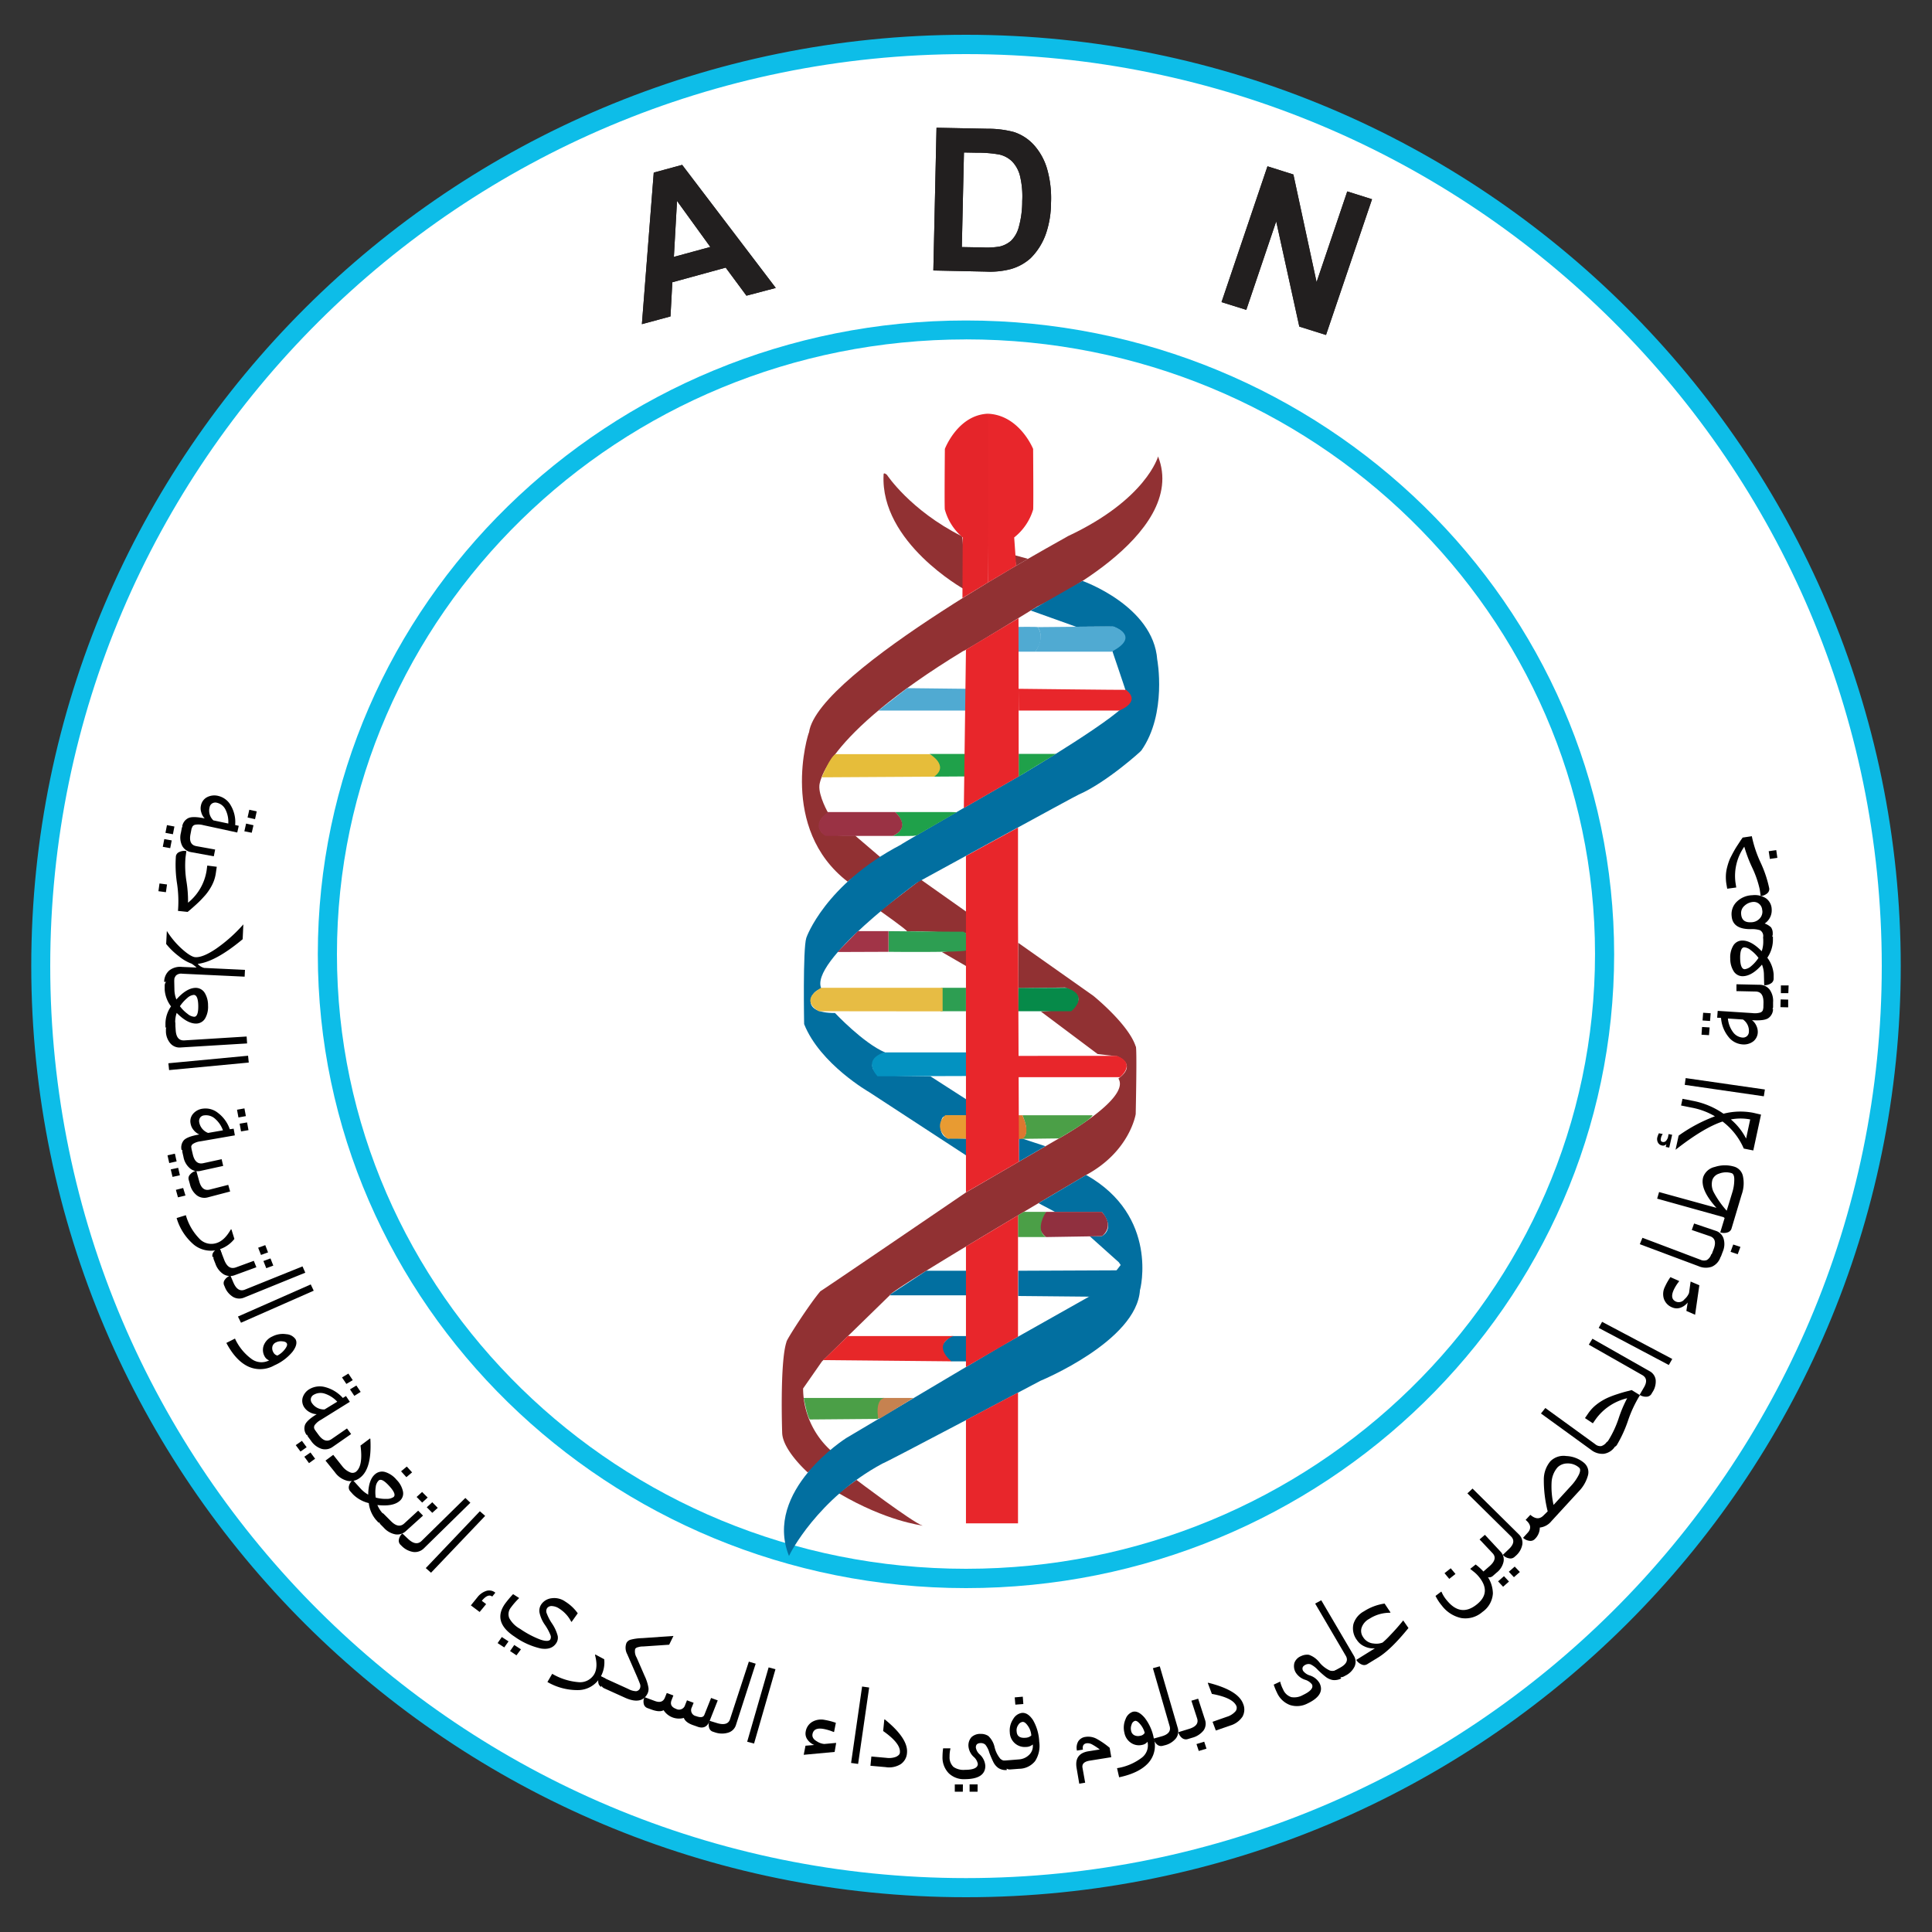 <svg id="Calque_1" data-name="Calque 1" xmlns="http://www.w3.org/2000/svg" viewBox="0 0 500 500"><rect x="0" y="0" width="500" height="500" fill="#333333" stroke="none"/><defs><style>.cls-1{fill:#fff;}.cls-2{fill:#0dbde8;}.cls-3{fill:#913133;}.cls-4{fill:#026fa0;}.cls-5{fill:#e72729;}.cls-6{fill:#c68250;}.cls-7{fill:#90303f;}.cls-8{fill:#4b9f47;}.cls-9{fill:#e89b32;}.cls-10{fill:#dc772f;}.cls-11{fill:#e8262b;}.cls-12{fill:#0392c1;}.cls-13{fill:#068a49;}.cls-14{fill:#2d9e52;}.cls-15{fill:#e7bc44;}.cls-16{fill:#a13447;}.cls-17{fill:#1fa14a;}.cls-18{fill:#9a3244;}.cls-19{fill:#e6bd3a;}.cls-20{fill:#50aad2;}.cls-21{fill:#e5252a;}.cls-22{fill:#221f1f;}.cls-23{fill:#010101;}</style></defs><path class="cls-1" d="M489.43,250c0,131.74-107.19,238.53-239.43,238.53S10.57,381.74,10.57,250,117.76,11.47,250,11.47,489.43,118.25,489.43,250"/><path class="cls-2" d="M250,491C116.61,491,8.09,382.89,8.09,250S116.61,9,250,9,491.91,117.11,491.91,250,383.39,491,250,491Zm0-477C119.34,14,13,119.84,13,250s106.3,236.05,237,236.05S487,380.16,487,250,380.66,14,250,14Z"/><path class="cls-2" d="M250,411c-92.5,0-167.75-73.6-167.75-164.06s75.25-164,167.75-164,167.74,73.6,167.74,164.05S342.49,411,250,411Zm0-323.16c-89.77,0-162.8,71.37-162.8,159.1S160.23,406,250,406s162.79-71.38,162.79-159.11S339.77,87.83,250,87.83Z"/><path class="cls-3" d="M299.73,118.08s-3,11.15-23.4,20.7c0,.19-64.72,34.81-66.95,50.73-.27.32-7.88,24.9,10,38.67.26-.42,8.62-6.2,8.62-6.2l-6.72-5.75s-5.83.15-7.81-.37-2.15-4.43,1.09-5.16c-.26-.23-2.75-4.8-2.5-7.43,0,0,.39-12.37,37.22-34.78.14.23,19.18-11.53,19.18-11.53s39.46-18.18,31.23-38.88"/><path class="cls-3" d="M227.79,235.73l10.52-8.09L250,235.9v5.65s-13.08-.74-15.24-.51c0-.36-7-5.31-7-5.31"/><polygon class="cls-3" points="243.75 246.38 250 245.61 250 250 243.75 246.38"/><path class="cls-3" d="M263.51,255.68V244l19.41,13.69s9.16,7.38,11,13.13c.39-.36,0,17.5,0,17.5s-1.48,9.67-12.88,15.79c.38-.18-50.6,29.69-50.79,31.13l-17.53,17.1-4.88,7a21.81,21.81,0,0,0,7.12,16c.55-.15-5.91,5.73-5.91,5.73s-6.44-5.7-6.62-10.2c0,.18-.65-18.35,1.11-23.57-.17-.35,6.08-10,8.79-13.14.18,0,37.65-25.55,37.65-25.55l23.22-13.49s19.61-10.67,16.24-16c.19-.15,5.05-3.33-.38-5.79.2.07-5-.55-5-.55l-14.68-11,7.22-.48s6.16-2.85-.94-5.74l-12.13.18"/><path class="cls-3" d="M221.66,383s14.27,10.83,17.13,11.86c-.66-.21-9.28-1.14-21.58-8.33-.52,0,4.45-3.53,4.45-3.53"/><path class="cls-3" d="M249.44,152.45s-21.65-12.06-20.77-29.56c-.06-.85.87,0,.87,0s6,9.14,19.28,15.84c.62-.72.62,13.72.62,13.72"/><polygon class="cls-3" points="262.99 146.4 266.05 144.63 262.49 143.65 262.99 146.4"/><path class="cls-4" d="M266.75,158l13.4-7.66s18.34,6.46,19.34,20.37c0-.11,2.61,13.93-4.11,23.52.13,0-9,8.27-16.19,11.4,0-.13-41.82,22.76-41.82,22.76S209,249,212.61,255.93c-.15-.25-2.13.84-2.13,1.44-.12-.36-3.49,4.8,5.62,4.8,0,0,7.31,7.79,12.94,10.19-.13-.11-6,2.65-1.74,5.76.11.35,13.48.42,13.48.42l9.22,5.93v4.32s-5.77-.47-6.1.49c-.18.11-1.68,4.3,1.56,5.4-.12-.14,4.54,0,4.54,0V299l-25-16.32s-12.77-7.29-16.89-17.64c0,.09-.37-19.43.56-22.31,0-.09,4.85-13.85,24.46-24.11,0-.19,31.64-18.35,31.64-18.35s26.15-15.48,27.28-19c.07.08.68-1.41-.82-2.77.09.11-3.57-10.64-3.57-10.64s7.2-3,.48-5.66c.28-.09-9.65,0-9.65,0Z"/><polygon class="cls-4" points="263.7 300.62 263.7 294.38 270.54 296.64 263.7 300.62"/><path class="cls-4" d="M281.07,304.09l-12.3,7.29,4.26,2.25h12.13s3.65,4.05,0,6.29c.1.1-3.16,0-3.16,0l7.55,6.76.48.7s-5.6,7.48-7.84,8l-23.53,13.26L219,372.17s-21.53,13.6-14.81,30.52c.14-.45,7.42-14.92,24.2-23.93.26.1,40.87-21.41,40.87-21.41s24.93-10.26,25.76-23.48c.1-.09,4.94-19.17-13.9-29.78"/><path class="cls-4" d="M289,328.76l-25.49.11v6.53l18.88.18s8.66-4.3,6.61-6.82"/><polygon class="cls-4" points="250 328.87 239.72 328.87 230.6 334.87 230.27 335.23 250 335.23 250 328.87"/><path class="cls-4" d="M250,345.78h-3.8s-6.08,3.9,0,6.54H250Z"/><path class="cls-5" d="M214.17,352l32.09.31s-5.38-4.09.49-6.54H219.44l-5.91,5.75-.5.48Z"/><path class="cls-6" d="M234.58,361.79h-6.13s-3.9,2.88-1.65,5.27a6.12,6.12,0,0,1,1,0l8.63-5.27Z"/><path class="cls-7" d="M270.72,320.15l14.44-.23s3.52-2.35,0-6.29H270.72s-3.71,3.6,0,6.52"/><path class="cls-8" d="M270.72,320.15h-7.26v-5.63l1.5-.89h5.76s-3.09,4.63,0,6.52"/><path class="cls-8" d="M282.78,288.62H264.6s2.41,5.06-.31,6.12c-.12,0,9.77-.12,9.77-.12s8.17-4.66,8.72-6"/><path class="cls-9" d="M250,294.68h-4.78s-4-2.75-.59-6.06c.09,0,5.37,0,5.37,0Z"/><path class="cls-10" d="M264.59,288.62h-1.13v6.05s.08.26,1.2,0c0,0,2.25-1-.07-6.05"/><path class="cls-8" d="M228.84,361.79H208s.94,5.06,1.61,5.57l17.7-.15s-1-4.76,1.52-5.42"/><path class="cls-11" d="M263.46,278.78h26.38s4.41-3.48-.76-5.52H263.46Z"/><path class="cls-12" d="M250,278.47l-22.88.07s-4.22-4.2,1.7-6.18H250Z"/><path class="cls-13" d="M263.46,261.71h13.76s5.09-4-1.25-6.07c0,0-12.46.05-12.46.05Z"/><polygon class="cls-14" points="243.4 261.71 249.99 261.71 249.99 255.64 243.53 255.64 243.4 261.71"/><path class="cls-15" d="M216.92,261.71h-5s-5.34-2.7.6-6.07c0,0,31.43,0,31.43,0v6.1Z"/><path class="cls-14" d="M230,246.33s18.77.21,20.05-.36c0,0,1.47-4.1-.82-4.87.15.09-19.23-.12-19.23-.12Z"/><polygon class="cls-16" points="222.05 240.97 229.95 240.97 229.95 246.33 216.74 246.38 222.05 240.97"/><path class="cls-17" d="M246.09,210.16H231.65s4.41,3.84-.57,6.17c-.13.08,5.23,0,5.23,0l.92-.13,10.4-6Z"/><path class="cls-18" d="M214.26,210.16h17.39s4.54,3.78-.57,6.17H213.6s-4.35-2.5.66-6.17"/><path class="cls-19" d="M241.75,201l-29.08.17s2.1-5.25,3.57-6c0,0,24.32,0,24.32,0s6.29,2.63,1.19,5.87"/><path class="cls-17" d="M250,200.94v-5.82h-9.44s5.25,3,1.19,5.87Z"/><polygon class="cls-17" points="263.64 195.11 273.29 195.11 264.81 200.26 263.64 200.96 263.64 195.11"/><path class="cls-11" d="M263.64,183.89h26s5.88-2.15,1.76-5.36c0,.05-27.8-.27-27.8-.27Z"/><polygon class="cls-20" points="250 183.89 227.34 183.89 234.79 178.09 250 178.26 250 183.89"/><path class="cls-20" d="M267.94,168.65s2.73-3.26.62-6.35c-.06-.11-5-.06-5-.06l0,6.41Z"/><path class="cls-20" d="M287.7,168.65H267.94s2.6-3.6.62-6.35l19.6-.18s7.3,2.47-.46,6.53"/><path class="cls-11" d="M262.47,139.09a14.5,14.5,0,0,0,4.9-7.2c.12,0,0-15.71,0-15.71s-3.51-8.77-11.72-9.11c-.25-.13,0,43.7,0,43.7l7.34-4.36Z"/><path class="cls-21" d="M249.15,139.09a14.41,14.41,0,0,1-4.62-7.2c-.14,0,0-15.71,0-15.71s3.32-8.77,11.11-9.11c.27-.13,0,43.7,0,43.7l-6.56,4Z"/><polygon class="cls-11" points="263.64 200.95 263.59 159.99 249.99 168.15 249.44 209.12 263.64 200.95"/><polygon class="cls-11" points="263.46 214.18 249.99 221.53 249.99 251.24 249.99 308.58 263.71 300.62 263.46 237.58 263.46 214.18"/><polygon class="cls-11" points="263.46 314.52 249.99 322.59 249.99 353.78 263.46 345.94 263.46 314.52"/><polygon class="cls-11" points="263.46 360.39 249.99 367.5 249.99 394.24 263.46 394.24 263.46 360.39"/><path class="cls-22" d="M200.77,74.52l-7.59,2-5.37-7.26L174,73.05l-.48,8.84-7.4,2,3.07-39.22,7.35-2ZM183.83,63.91,175.21,52l-.81,14.48Z"/><path class="cls-22" d="M200.77,74.52l-7.59,2-5.37-7.26L174,73.05l-.48,8.84-7.4,2,3.07-39.22,7.35-2ZM183.83,63.91,175.21,52l-.81,14.48Z"/><path class="cls-22" d="M242.37,33.06l13.22.26a25.9,25.9,0,0,1,6.81.85,12,12,0,0,1,5.32,3.52A15.83,15.83,0,0,1,271,43.76a27.58,27.58,0,0,1,1,8.75,24.9,24.9,0,0,1-1.27,7.85,16.67,16.67,0,0,1-4,6.45,12.86,12.86,0,0,1-5.15,2.83,21.21,21.21,0,0,1-6.43.65L241.55,70Zm7.1,6.4-.55,24.48,5.43.1a20.15,20.15,0,0,0,4.38-.24,6.9,6.9,0,0,0,2.93-1.49,7.75,7.75,0,0,0,2-3.53,24.82,24.82,0,0,0,.89-6.75,22.66,22.66,0,0,0-.6-6.6,8.3,8.3,0,0,0-2-3.63A6.92,6.92,0,0,0,258.65,40a31.38,31.38,0,0,0-5.93-.48Z"/><path class="cls-22" d="M242.37,33.06l13.22.26a25.9,25.9,0,0,1,6.81.85,12,12,0,0,1,5.32,3.52A15.83,15.83,0,0,1,271,43.76a27.58,27.58,0,0,1,1,8.75,24.9,24.9,0,0,1-1.27,7.85,16.67,16.67,0,0,1-4,6.45,12.86,12.86,0,0,1-5.15,2.83,21.21,21.21,0,0,1-6.43.65L241.55,70Zm7.1,6.4-.55,24.48,5.43.1a20.15,20.15,0,0,0,4.38-.24,6.9,6.9,0,0,0,2.93-1.49,7.75,7.75,0,0,0,2-3.53,24.82,24.82,0,0,0,.89-6.75,22.66,22.66,0,0,0-.6-6.6,8.3,8.3,0,0,0-2-3.63A6.92,6.92,0,0,0,258.65,40a31.38,31.38,0,0,0-5.93-.48Z"/><polygon class="cls-22" points="316.13 78.19 328.02 43.04 334.73 45.16 340.73 73.01 348.67 49.54 355.08 51.56 343.17 86.69 336.26 84.52 330.28 57.29 322.54 80.19 316.13 78.19"/><polygon class="cls-22" points="316.13 78.19 328.02 43.04 334.73 45.16 340.73 73.01 348.67 49.54 355.08 51.56 343.17 86.69 336.26 84.52 330.28 57.29 322.54 80.19 316.13 78.19"/><path class="cls-23" d="M47.16,213.86a2.91,2.91,0,0,1,1.58-2.14c.8-.37,2.2-.34,4.24.09a3.42,3.42,0,0,1-.88-1.55,3.27,3.27,0,0,1-.09-1.82,3.08,3.08,0,0,1,1.54-2.11,4.12,4.12,0,0,1,3-.33,5,5,0,0,1,3.18,2.46,8.5,8.5,0,0,1,1.13,5.06l.93.2-.39,1.73-8.79-1.9a4.85,4.85,0,0,0-2.13-.1,1.16,1.16,0,0,0-.86.94Zm8.11-1.54,3.81.81a7.08,7.08,0,0,0-.75-3.66,3.29,3.29,0,0,0-2.2-1.72,1.57,1.57,0,0,0-1.23.18,1.5,1.5,0,0,0-.66,1,3.46,3.46,0,0,0,1,3.4m8,2.81.45-2,1.91.43-.45,1.94Zm.83-3.58.45-2,1.92.42L66,212Z"/><path class="cls-23" d="M42.13,219.15l.39-2,1.92.35-.39,2Zm.69-3.61.39-2,1.93.36-.39,2Zm6.67,5a3.21,3.21,0,0,1-2.35-1.66,4.87,4.87,0,0,1-.32-3.36l.23-1.21a1.43,1.43,0,0,1,.9-1,2.94,2.94,0,0,1,1.88-.16l-.53,2.73c-.36,1.81.14,2.86,1.51,3.1l4.87.88-.35,1.75Z"/><path class="cls-23" d="M41,230.64l.28-2,1.94.26-.28,2Zm5.06,5.1a30.6,30.6,0,0,0-.26-7.2,31.22,31.22,0,0,1-.28-6.95,1.43,1.43,0,0,1,.83-1.07,3.1,3.1,0,0,1,1.88-.27L48,222a25.59,25.59,0,0,0,.24,6,31.46,31.46,0,0,1,.42,5.62,13.32,13.32,0,0,0,4.81-8.34l.17-1.27,2.46.31-.21,1.42a10.16,10.16,0,0,1-.48,2.08,10.82,10.82,0,0,1-.91,1.92,13.55,13.55,0,0,1-1.33,1.88c-.52.58-1.08,1.21-1.77,1.87s-1.37,1.26-2.22,2l-.62.51,0,0,0,0Z"/><path class="cls-23" d="M42.49,254.1a3.93,3.93,0,0,1,1.32-2.95,4.58,4.58,0,0,1,3.32-.91l3.74.16a9.14,9.14,0,0,0-1.28-1,11.46,11.46,0,0,1-3.31-1.93A18.35,18.35,0,0,1,43,244.29l.18-3.36A21.79,21.79,0,0,0,47,245.51c1.59,1.44,2.79,2.17,3.58,2.21,1.32.07,3.13-.69,5.4-2.23a39.45,39.45,0,0,0,7-6.26l-.18,3.84q-7,5.84-11.62,6.38a3.13,3.13,0,0,0,1.67,1.05L63.4,251l-.09,1.76L47.19,252a2,2,0,0,0-1.62.44,2.52,2.52,0,0,0-.57,1.7v.07Z"/><path class="cls-23" d="M42.82,265.93v-1.12a7.93,7.93,0,0,1,1.44-4.36,8.09,8.09,0,0,1-1.64-4.31l0-1.1a1.49,1.49,0,0,1,.66-1.2,3,3,0,0,1,1.8-.53l.06,2.78a7.21,7.21,0,0,0,.51,2.57q2.58-2.91,4.88-3a2.73,2.73,0,0,1,2.41,1.23,6.1,6.1,0,0,1,.9,3.32,6,6,0,0,1-.76,3.37,2.72,2.72,0,0,1-2.35,1.32q-2.28,0-5-2.76a7,7,0,0,0-.38,2.6v1.1Zm3.73-5.54a9.47,9.47,0,0,0,2,2,3,3,0,0,0,1.7.75c.75,0,1.09-1,1.06-2.86s-.43-2.81-1.18-2.8a2.92,2.92,0,0,0-1.68.82,10.32,10.32,0,0,0-1.86,2.07"/><path class="cls-23" d="M46.82,271.08a3.14,3.14,0,0,1-2.68-1,4.86,4.86,0,0,1-1.2-3.17l0-.46a1.45,1.45,0,0,1,.6-1.21,3.11,3.11,0,0,1,1.79-.61l.14,2c.12,1.83.86,2.71,2.26,2.62l16.1-1,.12,1.79Z"/><polygon class="cls-23" points="43.76 276.94 43.58 275.17 64.2 273.22 64.38 274.99 43.76 276.94"/><path class="cls-23" d="M47,297.66a2.87,2.87,0,0,1,.59-2.58c.6-.63,1.93-1.13,4-1.48a3.85,3.85,0,0,1-1.46-1.12,3.47,3.47,0,0,1-.79-1.64,2.92,2.92,0,0,1,.58-2.53,3.89,3.89,0,0,1,2.59-1.39A5.12,5.12,0,0,1,56.39,288a8.93,8.93,0,0,1,3.08,4.25l1-.15.31,1.73-8.86,1.54a4.56,4.56,0,0,0-2,.69,1.13,1.13,0,0,0-.43,1.18Zm6.85-4.46,3.85-.67a7.18,7.18,0,0,0-2.16-3.1,3.49,3.49,0,0,0-2.71-.77,1.44,1.44,0,0,0-1.07.63,1.59,1.59,0,0,0-.2,1.16,3.64,3.64,0,0,0,2.29,2.75m7.86-4-.37-2,1.92-.35.37,2Zm.67,3.61-.36-2,1.92-.33.37,2Z"/><path class="cls-23" d="M43.8,301,43.35,299l1.91-.43.45,2Zm.85,3.58-.46-1.94,1.92-.41.45,1.93ZM52,303a3.11,3.11,0,0,1-2.8-.6,5,5,0,0,1-1.72-3l-.27-1.18a1.43,1.43,0,0,1,.39-1.3,3,3,0,0,1,1.66-.86l.64,2.71c.43,1.81,1.31,2.55,2.67,2.27L57.36,300l.4,1.74Z"/><path class="cls-23" d="M46.06,309.87l-.54-1.94,1.88-.48L48,309.4Zm7.74,0a3.27,3.27,0,0,1-2.84-.5,5.06,5.06,0,0,1-1.81-2.93l-.33-1.17a1.39,1.39,0,0,1,.35-1.28,2.94,2.94,0,0,1,1.63-1l.75,2.7c.49,1.8,1.39,2.51,2.73,2.17l4.79-1.22.49,1.72Z"/><path class="cls-23" d="M60.66,320.63a8,8,0,0,1-3.7,2.64l.43,1.33-2.38.74a1.44,1.44,0,0,1,.27-1.32,1.33,1.33,0,0,1,.42-.43,7,7,0,0,1-5.51-1.45,14.3,14.3,0,0,1-4.48-6.91l2.39-.74a14.23,14.23,0,0,0,3.37,5.94A4.25,4.25,0,0,0,56,321.71c1.4-.42,2.63-1.59,3.72-3.51l.17-.05Z"/><path class="cls-23" d="M60.78,330a3.34,3.34,0,0,1-2.9-.21,5.25,5.25,0,0,1-2.12-2.71l-.45-1.14a1.41,1.41,0,0,1,.22-1.33,2.92,2.92,0,0,1,1.52-1.09l1,2.6c.69,1.73,1.67,2.35,3,1.88l4.64-1.7.66,1.66Zm6.77-5.22-.74-1.87,1.84-.67.72,1.88Zm1.36,3.43-.74-1.86,1.83-.67.73,1.86Z"/><path class="cls-23" d="M63.25,335.78a3.24,3.24,0,0,1-2.88-.11A5.17,5.17,0,0,1,58.16,333l-.18-.41a1.38,1.38,0,0,1,.17-1.34,3,3,0,0,1,1.48-1.15l.79,1.86c.75,1.71,1.74,2.3,3,1.78l14.87-6,.72,1.63Z"/><polygon class="cls-23" points="62.37 342.32 61.58 340.72 80.42 332.41 81.19 334.03 62.37 342.32"/><path class="cls-23" d="M69.66,352.06A2.13,2.13,0,0,1,68.47,351a3.38,3.38,0,0,1-.22-2.8,4.15,4.15,0,0,1,2.23-2.32,5.9,5.9,0,0,1,3.63-.59,3.12,3.12,0,0,1,2.38,1.31c.45.84.2,1.91-.76,3.2A12.78,12.78,0,0,1,71,353.36a7.4,7.4,0,0,1-6.77.29c-2.12-1-4-3-5.65-6.1l2.23-1.13a13.51,13.51,0,0,0,4.36,5.33,4.32,4.32,0,0,0,4.49.31m2.13-1.24a5.75,5.75,0,0,0,1.9-1.59c.55-.71.72-1.2.55-1.54s-.56-.51-1.17-.55a2.86,2.86,0,0,0-1.67.28,1.59,1.59,0,0,0-.9,1.05,2,2,0,0,0,.21,1.44,1.61,1.61,0,0,0,1.08.91"/><path class="cls-23" d="M79.39,371.41a2.76,2.76,0,0,1-.48-2.58c.28-.82,1.31-1.77,3.06-2.84a4,4,0,0,1-1.79-.5,3.84,3.84,0,0,1-1.39-1.2,3.06,3.06,0,0,1-.47-2.56,3.89,3.89,0,0,1,1.83-2.26,5.3,5.3,0,0,1,4.06-.47,9.33,9.33,0,0,1,4.52,2.79l.81-.5,1,1.5L83,367.48a4.76,4.76,0,0,0-1.59,1.38,1.2,1.2,0,0,0,.09,1.25ZM84,364.76l3.28-2A7.63,7.63,0,0,0,84,360.66a3.47,3.47,0,0,0-2.81.31,1.43,1.43,0,0,0-.74,1,1.52,1.52,0,0,0,.28,1.14A3.7,3.7,0,0,0,84,364.76m5.64-6.6-1.13-1.68,1.65-1,1.13,1.7Zm2.06,3.09-1.12-1.68,1.65-1,1.11,1.65Z"/><path class="cls-23" d="M77.77,375.66,76.54,374l1.6-1.11,1.22,1.65Zm2.2,3L78.76,377l1.59-1.1,1.2,1.62Zm6.1-4.19a3.33,3.33,0,0,1-2.85.49,5.28,5.28,0,0,1-2.75-2.12l-.74-1a1.48,1.48,0,0,1-.15-1.34,3,3,0,0,1,1.19-1.43l1.67,2.27c1.12,1.52,2.23,1.87,3.36,1.1l4-2.76,1.07,1.45Z"/><path class="cls-23" d="M95.85,372.39c.29,5.13-.59,8.44-2.62,10a4,4,0,0,1-3.31.85A5.61,5.61,0,0,1,86.66,381l-2.42-3,2-1.49,2.38,3A4.84,4.84,0,0,0,90.53,381a1.52,1.52,0,0,0,1.54-.07c1.3-1,1.7-3.23,1.23-6.82l2.47-1.85Z"/><path class="cls-23" d="M98,394.1l-.76-.84a8.18,8.18,0,0,1-1.8-4.26,8.68,8.68,0,0,1-4.1-2.28l-.75-.84a1.49,1.49,0,0,1-.28-1.32,2.85,2.85,0,0,1,1-1.53l1.91,2.1a7.73,7.73,0,0,0,2.07,1.68q.06-3.84,1.79-5.29a2.75,2.75,0,0,1,2.66-.54,6.25,6.25,0,0,1,2.9,2,6,6,0,0,1,1.66,3.07,2.52,2.52,0,0,1-.94,2.45q-1.73,1.44-5.69,1a7.67,7.67,0,0,0,1.43,2.23l.76.85Zm-.8-6.54a9.65,9.65,0,0,0,2.84.35,3.1,3.1,0,0,0,1.81-.48c.56-.47.19-1.43-1.1-2.84s-2.17-1.92-2.75-1.43a2.73,2.73,0,0,0-.76,1.64,9.32,9.32,0,0,0,0,2.76m7.93-5.27-1.37-1.52,1.48-1.23,1.37,1.51Z"/><path class="cls-23" d="M105.08,396.21a3.26,3.26,0,0,1-2.74.88,5.35,5.35,0,0,1-3-1.71l-.87-.88a1.42,1.42,0,0,1-.34-1.29,2.83,2.83,0,0,1,1-1.59l2,2c1.32,1.36,2.49,1.57,3.49.65l3.6-3.31,1.26,1.28Zm4.18-7.34-1.44-1.46,1.42-1.29,1.44,1.44Zm2.61,2.65-1.42-1.44,1.42-1.3,1.42,1.45Z"/><path class="cls-23" d="M109.75,400.66a3.31,3.31,0,0,1-2.71,1,5.38,5.38,0,0,1-3.11-1.6l-.31-.3a1.47,1.47,0,0,1-.4-1.3,2.73,2.73,0,0,1,.91-1.6l1.48,1.4c1.37,1.29,2.54,1.47,3.51.52l11.31-11.11,1.3,1.24Z"/><polygon class="cls-23" points="111.55 407.02 110.19 405.82 124.19 391.11 125.56 392.31 111.55 407.02"/><path class="cls-23" d="M124.13,417.18l-2.27-1.71,1.67-2.07a4.84,4.84,0,0,1,2.33-1.68,2.49,2.49,0,0,1,2.33.47l-.8,1c-.74-.56-1.64-.19-2.7,1.1l1.12.85Z"/><path class="cls-23" d="M130.5,426.35l-1.72-1.12,1.09-1.57,1.74,1.13Zm17.43-6.6-.12-.09a8.68,8.68,0,0,0-3.07-3.35,3.66,3.66,0,0,0-1.88-.66,1.42,1.42,0,0,0-1.26.52,1.5,1.5,0,0,0-.18,1.17,12.65,12.65,0,0,0,1.44,2.82,10.48,10.48,0,0,1,1.47,3.19,2.53,2.53,0,0,1-.45,2c-.8,1.14-2.11,1.57-3.91,1.28a18.78,18.78,0,0,1-6.79-3.06c-3.86-2.52-4.69-5.36-2.51-8.48a26.46,26.46,0,0,1,2.12-2.53l1.56,1-.07.1a18.81,18.81,0,0,0-2.07,2.38,2.73,2.73,0,0,0-.41,2.73,7,7,0,0,0,2.8,2.78,24.85,24.85,0,0,0,5.25,2.78c1.36.45,2.19.43,2.54,0a1.33,1.33,0,0,0,.05-1.22,13.57,13.57,0,0,0-1.46-2.66,8.59,8.59,0,0,1-1.36-3.13,2.91,2.91,0,0,1,.49-2.15,3.74,3.74,0,0,1,2.69-1.55,4.92,4.92,0,0,1,3.54.9,11.15,11.15,0,0,1,3.18,3Zm-14.27,8.65L132,427.29l1.09-1.57,1.73,1.12Z"/><path class="cls-23" d="M156.37,429.41a7.54,7.54,0,0,1-.84,4.38l1.25.66-1.21,2.12a1.47,1.47,0,0,1-.73-1.15,1.76,1.76,0,0,1,0-.6,6.67,6.67,0,0,1-5,2.57,15.44,15.44,0,0,1-8.17-2.09l1.24-2.12a15.93,15.93,0,0,0,6.68,2.15,4.27,4.27,0,0,0,4.17-2c.72-1.24.79-2.91.23-5l.08-.15Z"/><path class="cls-23" d="M173.18,425.65l-6.8.46a3.73,3.73,0,0,0-1.24.18,1.14,1.14,0,0,0-.75.44,3,3,0,0,0,.36,2.21l2.06,4.74a11.91,11.91,0,0,1,1,3.05,2.65,2.65,0,0,1-.23,1.56c-1,2-3,2.4-6,1l-5.26-2.38a1.39,1.39,0,0,1-.79-1.09,2.73,2.73,0,0,1,.29-1.8l6.8,3.09a4.5,4.5,0,0,0,2,.57,1.21,1.21,0,0,0,1-.74,1.6,1.6,0,0,0,0-1.16c-.18-.49-.55-1.41-1.17-2.81l-2.12-4.86a3.48,3.48,0,0,1-.21-2.9,1.72,1.72,0,0,1,1.06-.85,12.85,12.85,0,0,1,3-.41l8.11-.57Z"/><path class="cls-23" d="M183.62,445.45c-.6,1.5-1.7,2-3.29,1.35l-1.09-.38c-1.29-.48-2-1.1-2.26-1.82a4.74,4.74,0,0,1-5.24-2c-.69.4-1.76.34-3.16-.18l-1.07-.39a1.48,1.48,0,0,1-.89-1,2.72,2.72,0,0,1,.17-1.81l2.7,1c1.31.48,2.16.19,2.59-.88l.48-1.19,1.71.63-.46,1.19c-.43,1.07-.05,1.83,1.12,2.27a1.63,1.63,0,0,0,2.38-1l.48-1.2,1.72.64-.48,1.2a1.56,1.56,0,0,0,1.12,2.25c1.16.44,1.86.33,2.13-.31l1.75-4.39,1.72.63Z"/><path class="cls-23" d="M190.49,446.34a3,3,0,0,1-2,2.06,5.57,5.57,0,0,1-3.51-.08l-.45-.15a1.45,1.45,0,0,1-1-1,2.79,2.79,0,0,1,.06-1.84l2,.61c1.83.55,3,.2,3.36-1.08l4.85-14.83,1.77.53Z"/><polygon class="cls-23" points="195.15 451.23 193.37 450.76 198.92 431.52 200.69 431.99 195.15 451.23"/><path class="cls-23" d="M216,453.4l-8,.74.46-2.35,2.27-.19a3.92,3.92,0,0,1-1.79-1.44,2.63,2.63,0,0,1-.43-2,3.59,3.59,0,0,1,1.72-2.56,4.61,4.61,0,0,1,3.26-.48,17.45,17.45,0,0,1,2.83.74l-.46,2.36-.16,0a12.56,12.56,0,0,0-2.55-.77c-1.69-.3-2.63.13-2.87,1.31-.15.76.24,1.4,1.13,1.9a4.14,4.14,0,0,0,1.9.68l3.09-.28Z"/><polygon class="cls-23" points="222.08 456.5 220.26 456.25 223.11 436.47 224.94 436.73 222.08 456.5"/><path class="cls-23" d="M229,445q6.09,4.95,5.73,8.66a3.78,3.78,0,0,1-1.62,2.9,5.7,5.7,0,0,1-3.91.77l-3.93-.35.24-2.4,3.9.35a5.07,5.07,0,0,0,2.48-.27c.62-.3,1-.66,1-1.13.16-1.56-1.3-3.41-4.33-5.54l.3-3Z"/><path class="cls-23" d="M260.54,458.09a3.55,3.55,0,0,1-2.15-.52,4.12,4.12,0,0,1-1.3-1.52,26.54,26.54,0,0,1-1.07-2.51,5.71,5.71,0,0,0-1-2,1.66,1.66,0,0,0-1.2-.43c-.86,0-1.29.38-1.27,1.16a3,3,0,0,0,1,1.77A4.39,4.39,0,0,1,255,457c0,2.25-1.72,3.41-5.23,3.45a5.67,5.67,0,0,1-4.21-1.51,5.82,5.82,0,0,1-1.64-4.29,16.71,16.71,0,0,1,.16-2.19l1.88,0v.13a8.5,8.5,0,0,0-.21,2,3.43,3.43,0,0,0,1,2.68,4.57,4.57,0,0,0,3,.76c2.22,0,3.31-.54,3.31-1.54a3.19,3.19,0,0,0-1.05-1.8,4.23,4.23,0,0,1-1.38-2.82,3.22,3.22,0,0,1,.77-2.28,3.29,3.29,0,0,1,2.38-.86,3.51,3.51,0,0,1,2,.54,5.64,5.64,0,0,1,1.62,2.9,7.3,7.3,0,0,0,1.49,3,2.47,2.47,0,0,0,1.69.59Zm-11.36,5.6-2.08,0,0-1.88,2.1,0Zm3.81,0-2.06,0,0-1.89,2.08,0Z"/><path class="cls-23" d="M267.28,451.46a2.61,2.61,0,0,1-1.74.65,3.86,3.86,0,0,1-4.2-3.74,5.23,5.23,0,0,1,.87-3.47,3.14,3.14,0,0,1,2.24-1.6c1.05-.1,2,.52,2.9,1.87a12.2,12.2,0,0,1,1.6,5.59,7.25,7.25,0,0,1-1.06,5,5.35,5.35,0,0,1-4.12,2l-2.38.18a1.53,1.53,0,0,1-1.25-.56,2.73,2.73,0,0,1-.67-1.71l4.13-.33a4.15,4.15,0,0,0,2.74-1.19,3.13,3.13,0,0,0,.94-2.67M264.84,441l-2.07.16-.16-1.88,2.09-.18Zm2.06,8.13a4.79,4.79,0,0,0-.9-2.5c-.5-.71-.95-1.05-1.39-1a1.55,1.55,0,0,0-1.08.78,2.34,2.34,0,0,0-.42,1.7c.08,1.21.85,1.75,2.3,1.62a2.29,2.29,0,0,0,1.49-.59"/><path class="cls-23" d="M287.6,454.76l-5.6.9c-1.39.23-2,.82-1.86,1.78l.7,3.92-1.53.25-.68-4c-.44-2.53.61-4,3.1-4.39l2.89-.46a16,16,0,0,0-2-1.31,2.41,2.41,0,0,0-1.43-.29c-.79.14-1.1.68-.93,1.64l-1.55.25a3.32,3.32,0,0,1,.34-2.39,2.59,2.59,0,0,1,1.85-1.15,4.61,4.61,0,0,1,2.92.5,20.58,20.58,0,0,1,3.36,2.32Z"/><path class="cls-23" d="M297,450.73a2.2,2.2,0,0,1-1.39.84,3.63,3.63,0,0,1-2.85-.48,4,4,0,0,1-1.77-2.68,5.45,5.45,0,0,1,.32-3.53A3,3,0,0,1,293.2,443c1-.21,1.94.31,3,1.51a12.27,12.27,0,0,1,2.39,5.31,6.66,6.66,0,0,1-1.38,6.4c-1.52,1.71-4.05,3-7.58,3.74l-.54-2.36a14.18,14.18,0,0,0,6.44-2.74,4,4,0,0,0,1.43-4.12m-.71-2.28a5.53,5.53,0,0,0-1.13-2.19c-.57-.68-1-1-1.42-.9a1.34,1.34,0,0,0-.84.94,2.62,2.62,0,0,0-.12,1.65,1.57,1.57,0,0,0,.81,1.11,2.22,2.22,0,0,0,1.52.15,1.58,1.58,0,0,0,1.18-.76"/><path class="cls-23" d="M304.8,447.18a3,3,0,0,1-.5,2.74,5.31,5.31,0,0,1-3,1.79l-.45.12a1.57,1.57,0,0,1-1.35-.31,3.11,3.11,0,0,1-1-1.56l2-.56c1.84-.48,2.57-1.37,2.2-2.67l-4.33-15,1.78-.49Z"/><path class="cls-23" d="M311.85,445.08a3,3,0,0,1-.39,2.78,5.56,5.56,0,0,1-2.93,1.87l-1.2.36a1.57,1.57,0,0,1-1.38-.27,2.78,2.78,0,0,1-1-1.53l2.74-.84c1.82-.55,2.54-1.46,2.12-2.74l-1.48-4.57,1.75-.52Zm.39,7.47-2,.6-.59-1.79,2-.61Z"/><path class="cls-23" d="M312.73,435.5c5.14,1.3,8.15,3.11,9,5.47a3.78,3.78,0,0,1-.17,3.29,5.72,5.72,0,0,1-3.19,2.31l-3.71,1.29-.85-2.26,3.67-1.29a4.84,4.84,0,0,0,2.13-1.28,1.42,1.42,0,0,0,.4-1.43c-.57-1.48-2.68-2.54-6.38-3.22l-1.06-2.84Z"/><path class="cls-23" d="M347.1,434.39a3.84,3.84,0,0,1-2.18.4,4.14,4.14,0,0,1-1.85-.84,23.24,23.24,0,0,1-2.07-1.84,6.19,6.19,0,0,0-1.83-1.38,1.7,1.7,0,0,0-1.27.09c-.79.38-1,.89-.67,1.58a3.45,3.45,0,0,0,1.73,1.2,4.43,4.43,0,0,1,2.54,2c1,2,0,3.8-3.18,5.29a5.87,5.87,0,0,1-4.49.36,6,6,0,0,1-3.36-3.22,14.49,14.49,0,0,1-.83-2.05l1.69-.79,0,.12a8.81,8.81,0,0,0,.73,1.9,3.45,3.45,0,0,0,2.12,2,4.49,4.49,0,0,0,3-.53c2-.95,2.79-1.86,2.35-2.76a3.47,3.47,0,0,0-1.78-1.2,4.47,4.47,0,0,1-2.49-2,3.25,3.25,0,0,1-.27-2.37,3,3,0,0,1,1.75-1.76,3.5,3.5,0,0,1,2-.33,5.9,5.9,0,0,1,2.75,2,7.59,7.59,0,0,0,2.67,2.07,2.38,2.38,0,0,0,1.77-.16Z"/><path class="cls-23" d="M350.36,428.48a3,3,0,0,1,.22,2.78,5.12,5.12,0,0,1-2.45,2.42l-.4.22a1.6,1.6,0,0,1-1.39,0,2.87,2.87,0,0,1-1.36-1.3l1.83-1c1.66-.91,2.16-1.94,1.47-3.09L340.36,415l1.58-.85Z"/><path class="cls-23" d="M364.51,421.33q-4.53,5.58-7.8,7.6l-2.89,1.77a1.5,1.5,0,0,1-1.38.09,3,3,0,0,1-1.44-1.21l4.83-3a5.13,5.13,0,0,1-2.72-.5,4.52,4.52,0,0,1-1.93-1.62,5,5,0,0,1-.91-4.16A5.58,5.58,0,0,1,353,417a13.43,13.43,0,0,1,5.33-2l1.54,2.3-.15.08a9.77,9.77,0,0,0-5.34,1.57,4.1,4.1,0,0,0-2,2.31,2.76,2.76,0,0,0,.36,2.37,3.49,3.49,0,0,0,2.77,1.71,4.52,4.52,0,0,0,2.31-.25,23,23,0,0,0,2-1.94q1.67-1.72,3.33-3.78Z"/><path class="cls-23" d="M381.9,404.89a14.14,14.14,0,0,1,2.21,2.05,8.12,8.12,0,0,1,2.25,5.46,6.34,6.34,0,0,1-2.72,4.78,6.71,6.71,0,0,1-5.42,1.58,8.54,8.54,0,0,1-5.07-3.23,12.37,12.37,0,0,1-1.64-2.51L373,411.9l.08.1a8.51,8.51,0,0,0,1.46,2.29q3.51,4.2,7.57,1c2.7-2.1,2.88-4.56.52-7.35a8.28,8.28,0,0,0-1.3-1.24l-.75-.6-.08-.09Zm-5.22,2.45-1.61,1.27-1.23-1.47,1.61-1.27Z"/><path class="cls-23" d="M388.27,401.49a2.94,2.94,0,0,1,.85,2.67,4.9,4.9,0,0,1-1.84,2.87l-.94.83a1.47,1.47,0,0,1-1.35.31,3.2,3.2,0,0,1-1.62-1l2.15-1.87c1.42-1.26,1.68-2.37.73-3.36l-3.34-3.54,1.38-1.19Zm2.25,7.81L389,410.65l-1.3-1.4,1.53-1.34Zm2.82-2.47-1.54,1.35-1.32-1.41,1.53-1.34Z"/><path class="cls-23" d="M393.05,397.07a3,3,0,0,1,.93,2.63,5.09,5.09,0,0,1-1.71,2.95l-.35.31a1.53,1.53,0,0,1-1.33.34,2.79,2.79,0,0,1-1.66-.9l1.48-1.41c1.39-1.28,1.59-2.4.65-3.36l-11.3-11.15,1.33-1.24Z"/><path class="cls-23" d="M400.54,391.14a32.89,32.89,0,0,1-1-8.21,7.3,7.3,0,0,1,1.7-4.76,4.82,4.82,0,0,1,4.11-1.35,7.6,7.6,0,0,1,4.63,1.79,3.17,3.17,0,0,1,1,3.16,9.39,9.39,0,0,1-2.4,4.2l-7.08,7.71a4.49,4.49,0,0,1-3,1.65,4.14,4.14,0,0,1-1.31,3,1.55,1.55,0,0,1-1.3.44,3,3,0,0,1-1.72-.78l1.18-1.3c1-1.07.84-2.17-.42-3.26l-.1-.08,1.23-1.32.08.08c1.3,1.08,2.41,1.08,3.41,0Zm1.52-1.66,4.5-4.92a12.16,12.16,0,0,0,2.09-3c.38-.86.39-1.45,0-1.75a4.32,4.32,0,0,0-3-1.07,3.6,3.6,0,0,0-2.55,1,6.43,6.43,0,0,0-1.54,3.72,21.35,21.35,0,0,0,.5,6"/><path class="cls-23" d="M417.88,374.49a4.17,4.17,0,0,1-2.81,1.75,4.66,4.66,0,0,1-3.27-1l-13-9.43,1.13-1.42,12.89,9.35a2.06,2.06,0,0,0,1.58.51,2.68,2.68,0,0,0,1.46-1.12l.07,0Z"/><path class="cls-23" d="M424.42,361.07a31.78,31.78,0,0,0-3.08,6.56,33.09,33.09,0,0,1-2.93,6.39,1.57,1.57,0,0,1-1.25.6,3,3,0,0,1-1.81-.56l1-1.45a27.12,27.12,0,0,0,2.56-5.55,33,33,0,0,1,2.2-5.2,14,14,0,0,0-8.14,5.43l-.74,1.06L410.19,367l.81-1.18a10.92,10.92,0,0,1,1.41-1.67,13.13,13.13,0,0,1,1.7-1.33,14.61,14.61,0,0,1,2.05-1.12,25.71,25.71,0,0,1,2.45-.91c.84-.28,1.79-.57,2.9-.83l.77-.21v0l0,0Z"/><path class="cls-23" d="M426.86,354.83a3,3,0,0,1,1.63,2.29,5,5,0,0,1-.9,3.28l-.22.39a1.54,1.54,0,0,1-1.21.68,3.11,3.11,0,0,1-1.83-.48l1-1.72c1-1.58.88-2.72-.31-3.4L411.18,348l.94-1.54Z"/><polygon class="cls-23" points="432.78 351.7 431.89 353.26 413.74 343.66 414.62 342.09 432.78 351.7"/><path class="cls-23" d="M439.79,332.62l-1.1,7.64-2.26-1,.34-2.17a4.15,4.15,0,0,1-1.88,1.35,2.93,2.93,0,0,1-2.07-.06,3.7,3.7,0,0,1-2.2-2.22,4.11,4.11,0,0,1,.26-3.14,16.12,16.12,0,0,1,1.42-2.5l2.26,1-.06.16a10.87,10.87,0,0,0-1.36,2.19c-.68,1.52-.47,2.53.64,3a1.87,1.87,0,0,0,2.18-.64,4.15,4.15,0,0,0,1.16-1.62l.41-2.95Z"/><path class="cls-23" d="M445.23,325.44a4.11,4.11,0,0,1-2.22,2.39,4.7,4.7,0,0,1-3.44-.15L424.38,322l.68-1.66,15,5.67a2.14,2.14,0,0,0,1.69.08,2.7,2.7,0,0,0,1.11-1.45v-.05Z"/><path class="cls-23" d="M444,318.52a3.09,3.09,0,0,1,2.05,2,4.89,4.89,0,0,1-.19,3.38l-.43,1.15a1.47,1.47,0,0,1-1,.88,3,3,0,0,1-1.91-.11l1-2.62c.64-1.75.29-2.84-1-3.28l-4.69-1.6.6-1.68Zm6.42,4.17-.7,1.9-1.85-.62.69-1.89Z"/><path class="cls-23" d="M444.22,312.59q-4.37-4.83-3.42-8a4.1,4.1,0,0,1,3-2.59,8.44,8.44,0,0,1,4.95-.09,3.25,3.25,0,0,1,2.31,2.44,8.7,8.7,0,0,1-.32,4.81L448.1,318a1.49,1.49,0,0,1-1,.94,3.07,3.07,0,0,1-1.9,0l1.13-3.72-.31-.23-17.15-4.78.5-1.71Zm2.65.74,1.4-4.58a11.31,11.31,0,0,0,.56-3.55c0-.94-.27-1.47-.73-1.6a4.91,4.91,0,0,0-3.18.13,2.67,2.67,0,0,0-1.74,1.56,4.41,4.41,0,0,0,.36,3.32,23.91,23.91,0,0,0,3.33,4.72"/><path class="cls-23" d="M432.75,293.68,432,297l-.91-.17.17-.74a1.12,1.12,0,0,1-1.15.36,1.46,1.46,0,0,1-1-.7,1.91,1.91,0,0,1-.21-1.35,5.31,5.31,0,0,1,.42-1.11l1,.19a2.55,2.55,0,0,0-.47,1.07c-.14.6,0,.93.5,1a.89.89,0,0,0,.81-.3,2.33,2.33,0,0,0,.53-1l.14-.75Zm23-5.22-2,9.28-2.46-.49a17.44,17.44,0,0,0-5.49-7c-3.27,1.07-7.31,3.5-12.17,7.31l.8-3.66a40.07,40.07,0,0,1,9.39-5,18.4,18.4,0,0,0-6.05-2.25l-2.71-.55.37-1.73,2.71.53a20.65,20.65,0,0,1,7.9,3.33,17.49,17.49,0,0,1,7.7-.24Zm-2.8,1.25a13.26,13.26,0,0,0-5,0,16.13,16.13,0,0,1,3.94,4.95Z"/><polygon class="cls-23" points="456.75 281.96 456.48 283.72 436.01 280.76 436.25 279.01 456.75 281.96"/><path class="cls-23" d="M442.45,265.9l-.16,2-1.94-.12.14-2Zm.27-3.67-.16,2-1.94-.13.15-2Zm16.14-1.06a2.89,2.89,0,0,1-1.23,2.33c-.73.49-2.14.66-4.22.52a3.62,3.62,0,0,1,1.12,1.41,3.67,3.67,0,0,1,.38,1.79,3.11,3.11,0,0,1-1.21,2.32,4.06,4.06,0,0,1-2.87.74,5.05,5.05,0,0,1-3.55-2,8.8,8.8,0,0,1-1.88-4.85l-1-.05.14-1.77,9,.58a4.89,4.89,0,0,0,2.12-.18,1.19,1.19,0,0,0,.69-1.06Zm-7.77,2.68-3.91-.26a7,7,0,0,0,1.33,3.53,3.38,3.38,0,0,0,2.42,1.4,1.57,1.57,0,0,0,1.19-.38,1.54,1.54,0,0,0,.49-1.07,3.57,3.57,0,0,0-1.52-3.22"/><path class="cls-23" d="M455.39,254.86a3.25,3.25,0,0,1,2.6,1.26,5,5,0,0,1,.88,3.28l0,1.22a1.42,1.42,0,0,1-.73,1.15,3.11,3.11,0,0,1-1.82.46l.07-2.79c0-1.84-.62-2.79-2-2.83l-5-.11,0-1.77Zm7.39,3.84,0,2-2-.05.05-2Zm.11-3.67-.07,2-1.93,0,0-2Z"/><path class="cls-23" d="M458.83,242.37l0,1.12a8.35,8.35,0,0,1-1.45,4.37,8.09,8.09,0,0,1,1.64,4.3v1.11a1.42,1.42,0,0,1-.64,1.19,3.08,3.08,0,0,1-1.81.52l-.07-2.78a7.25,7.25,0,0,0-.5-2.56c-1.73,2-3.36,2.93-4.87,3a2.72,2.72,0,0,1-2.41-1.21,6,6,0,0,1-.93-3.33,5.89,5.89,0,0,1,.78-3.38,2.72,2.72,0,0,1,2.36-1.31c1.51,0,3.16.89,5,2.77a7.62,7.62,0,0,0,.4-2.6l0-1.11Zm-3.73,5.54a9.32,9.32,0,0,0-2-2,2.91,2.91,0,0,0-1.68-.74c-.74,0-1.1,1-1.07,2.85s.45,2.82,1.2,2.81a3.13,3.13,0,0,0,1.67-.81,9.53,9.53,0,0,0,1.85-2.08"/><path class="cls-23" d="M456.43,243.5l-.11-1.15a1.71,1.71,0,0,0-.83-1.61,6.87,6.87,0,0,0-2.34-.28q-4.75.06-5-3.39a4.45,4.45,0,0,1,1.29-3.67,6,6,0,0,1,4.07-1.72,5.32,5.32,0,0,1,3.51.79,3.59,3.59,0,0,1,1.49,2.8A4.11,4.11,0,0,1,456.7,239a4.85,4.85,0,0,1,1.65,1,2.69,2.69,0,0,1,.43,1.39v.23a1.36,1.36,0,0,1-.57,1.23,3.05,3.05,0,0,1-1.78.63m-.37-7.89a2.24,2.24,0,0,0-.78-1.65,2.14,2.14,0,0,0-1.58-.52,3.7,3.7,0,0,0-2.24,1,2.49,2.49,0,0,0-.85,2.19c.13,1.51,1,2.2,2.76,2.06a3,3,0,0,0,2-.92,2.57,2.57,0,0,0,.72-2.12"/><path class="cls-23" d="M453.37,216.41a30.59,30.59,0,0,0,2.29,6.86,30.4,30.4,0,0,1,2.22,6.65,1.42,1.42,0,0,1-.48,1.24,3.11,3.11,0,0,1-1.73.75l-.25-1.74a26.69,26.69,0,0,0-2-5.74,35.49,35.49,0,0,1-2-5.31,13.17,13.17,0,0,0-2.28,9.27l.2,1.29L447,230l-.24-1.4a11.93,11.93,0,0,1-.1-2.14,10,10,0,0,1,.34-2.09,14.67,14.67,0,0,1,.72-2.15c.35-.71.74-1.46,1.2-2.27s1-1.57,1.57-2.47l.47-.66v0l0-.05Zm6.32,3.6.29,2-1.94.28-.3-2Z"/></svg>